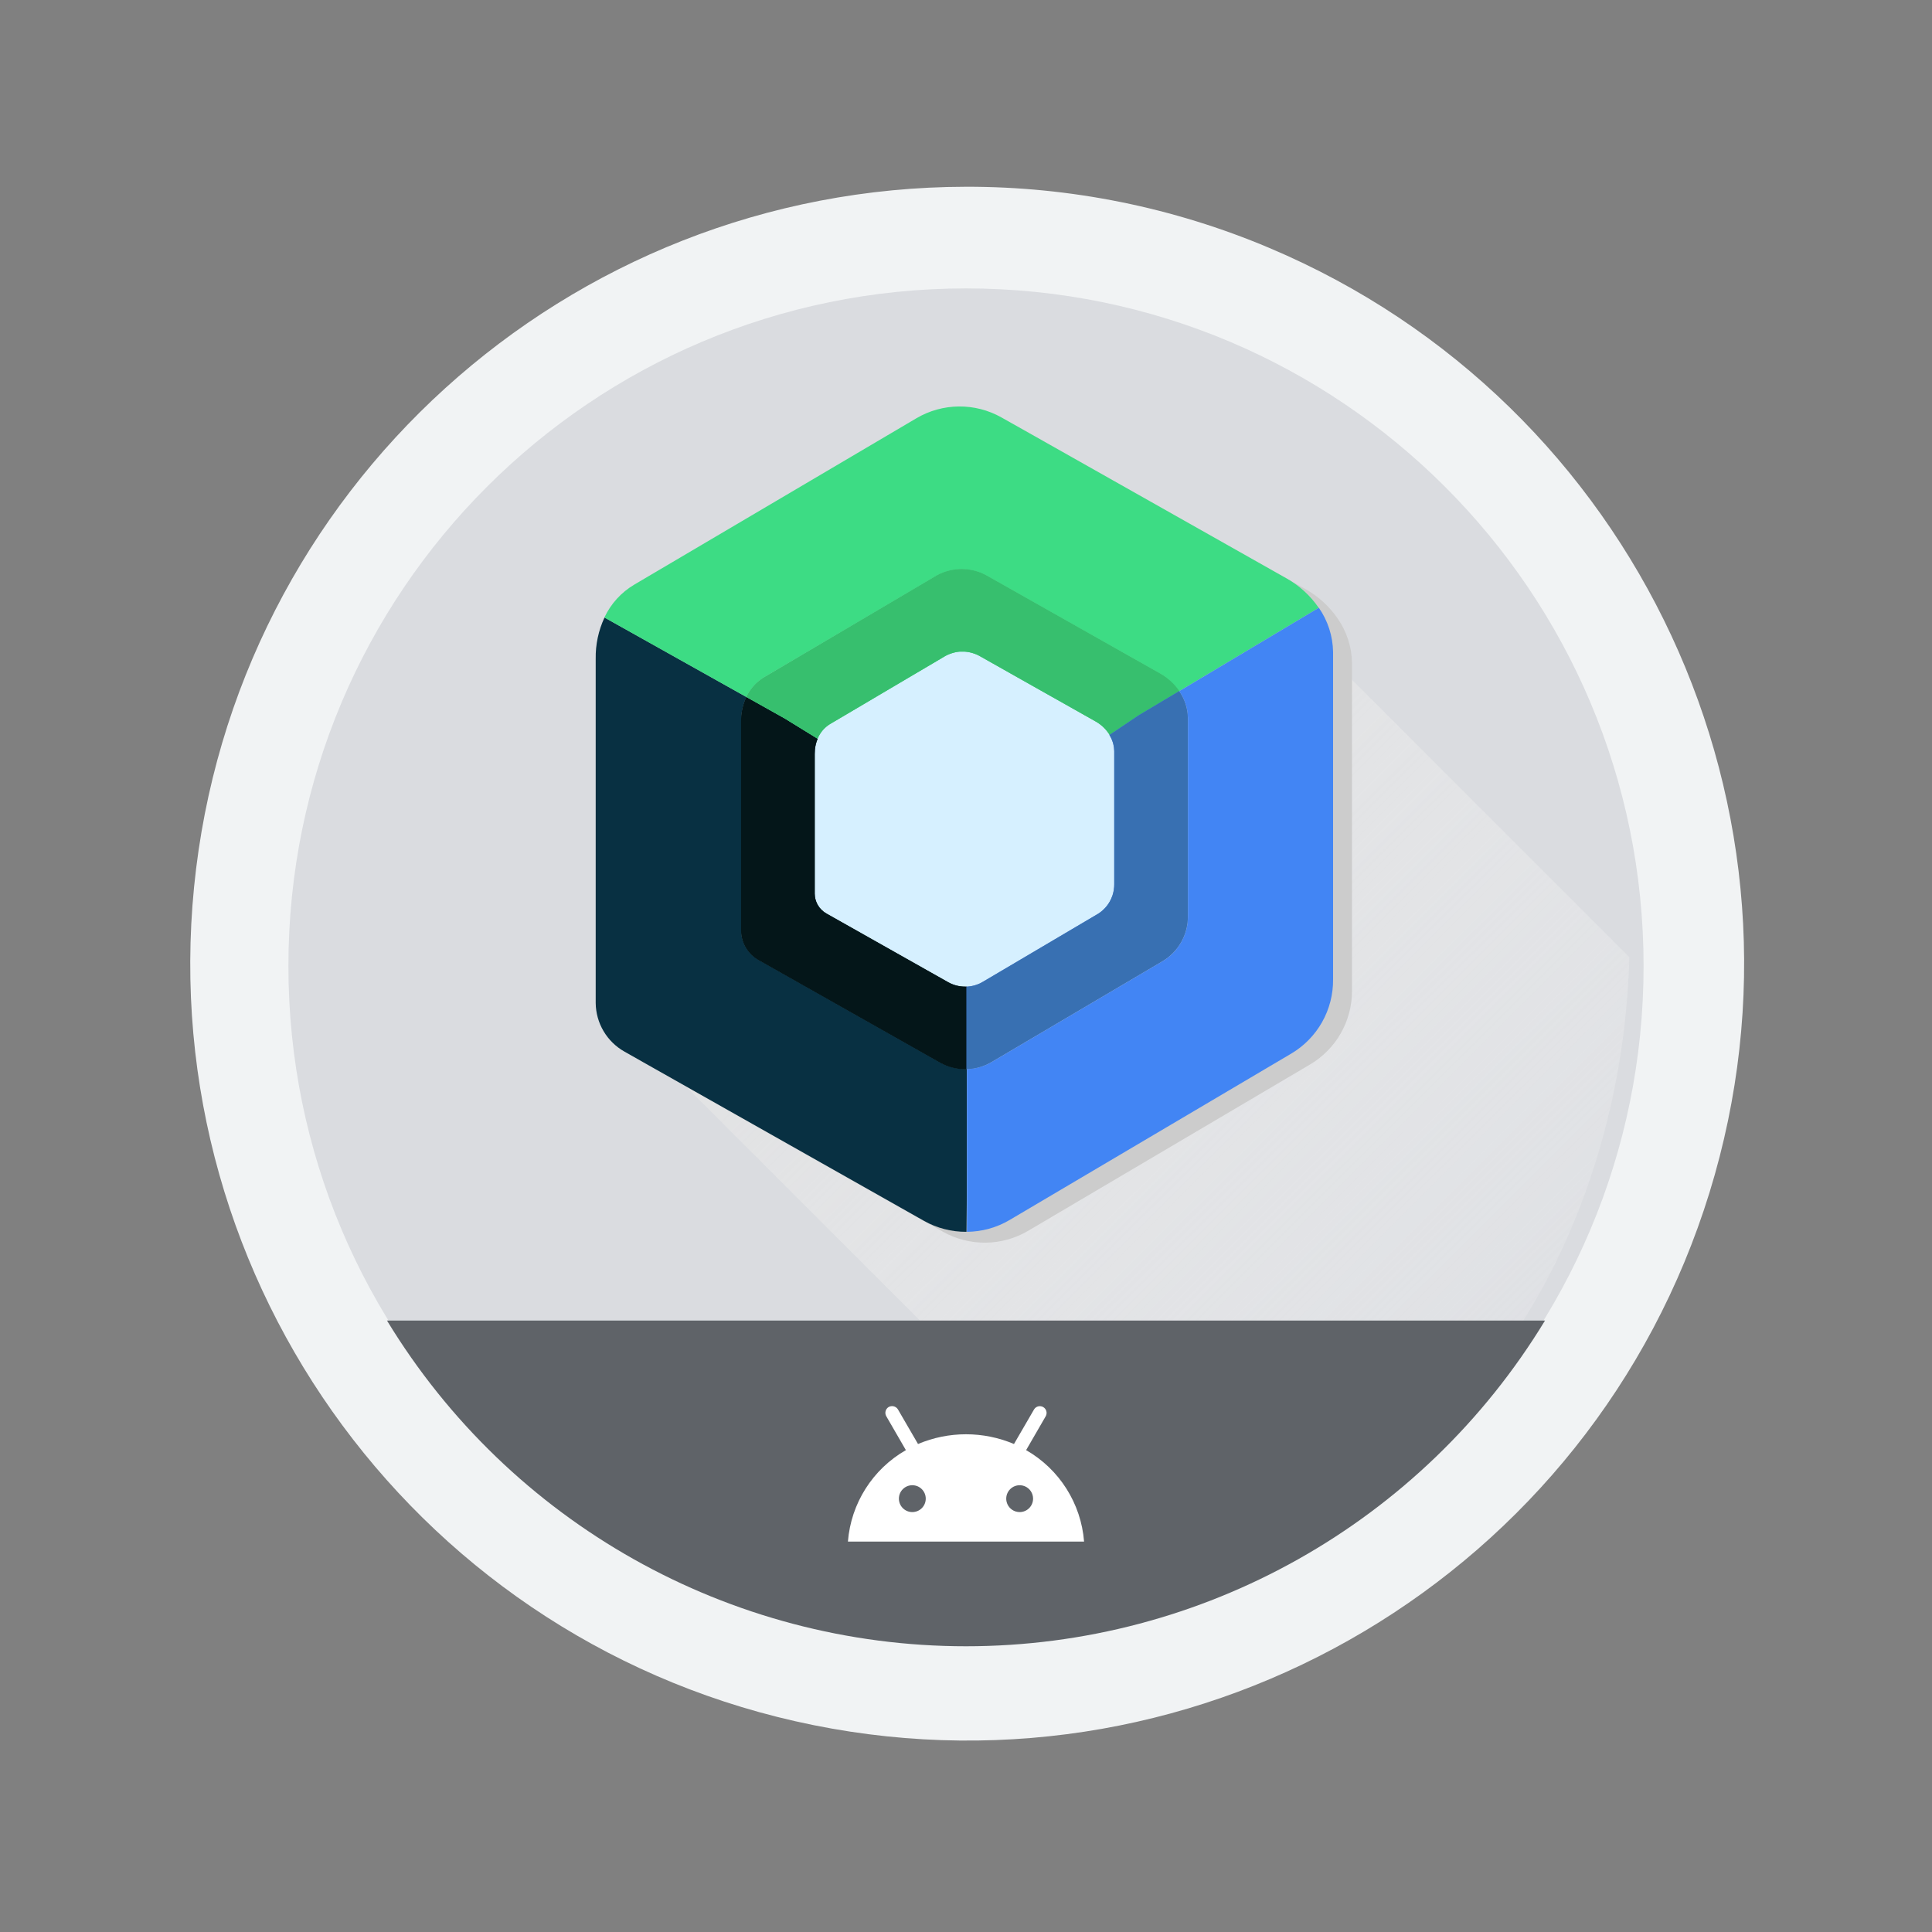 <svg width="600" height="600" xmlns="http://www.w3.org/2000/svg"><rect width="100%" height="100%" fill="#808080" stroke="none"/><defs><linearGradient x1="35.382%" y1="28.039%" x2="108.47%" y2="95.905%" id="a"><stop stop-color="#E6E6E6" offset="0%"/><stop stop-color="#FFF" stop-opacity="0" offset="100%"/></linearGradient></defs><g fill="none" fill-rule="evenodd"><path d="M300 57.999C176.106 58.182 72.489 152.177 60.27 275.467 48.052 398.757 131.205 511.261 252.653 535.757c121.448 24.496 241.71-46.98 278.237-165.367C567.418 252.003 508.337 125.192 394.2 77c-29.802-12.605-61.842-19.067-94.2-19.001z" fill="#F1F3F4" fill-rule="nonzero"/><path d="M300 89.57c116.22 0 210.43 94.21 210.43 210.43 0 116.22-94.21 210.43-210.43 210.43-116.22 0-210.43-94.21-210.43-210.43 0-116.22 94.21-210.43 210.43-210.43" fill="#DADCE0" fill-rule="nonzero"/><g fill-rule="nonzero"><path d="M501 301.343L393.381 187.9 190 319.126 353.826 491.9C443.537 489.906 498.781 395.862 501 301.343z" fill="#DADCE0"/><path d="M321 171.239L211.651 61.9 5 188.378 171.459 354.9C262.613 352.978 318.745 262.337 321 171.239z" fill="url(#a)" opacity=".65" style="mix-blend-mode:multiply" transform="translate(185 126)"/><path d="M415.45 192.12c-2.574-3.758-5.974-6.878-9.94-9.12L317 133c-8.238-4.653-18.332-4.558-26.48.25l-87.59 51.68c-4.059 2.387-7.301 5.946-9.3 10.21-1.889 4.02-2.834 8.419-2.76 12.86v106.84c.063 6.265 3.463 12.021 8.92 15.1l93 52.56c8.242 4.649 18.337 4.553 26.49-.25l87.59-51.68c8.14-4.814 13.095-13.603 13.003-23.06v-101.7c-.092-4.9-1.63-9.663-4.423-13.69z" fill="#CCC"/><path d="M254 281.12c-.471-.803-.783-1.689-.92-2.61.137.921.449 1.807.92 2.61zM253.93 229.43c-.452 1.07-.739 2.203-.85 3.36.111-1.157.398-2.29.85-3.36zM255.15 282.57c.446.44.946.82 1.49 1.13l37.79 21.3-37.79-21.3c-.544-.31-1.044-.69-1.49-1.13z" fill="#083042"/><path d="M300.24 332h-.3c-2.802.019-5.559-.694-8-2.07l-56.37-31.84c-3.309-1.863-5.369-5.353-5.4-9.15v-64.71c-.053-2.681.508-5.339 1.64-7.77l-44.07-24.69c-1.881 4.018-2.818 8.414-2.74 12.85v106.86c.063 6.265 3.463 12.021 8.92 15.1l93 52.55c4.037 2.281 8.603 3.46 13.24 3.422V382.48c.14-6.67.11-33.55.08-50.48z" fill="#083042"/><path d="M344.55 228.25c-.11-.18-.21-.35-.33-.52.12.17.22.34.33.52zM254.45 228.33zM298.07 202.36h.76-.76z" fill="#3DDB85"/><path d="M231.79 216.45c1.215-2.584 3.18-4.741 5.64-6.19L290.49 179c4.94-2.912 11.057-2.969 16.05-.15l53.64 30.3c2.396 1.357 4.449 3.245 6 5.52l43.36-25.9c-2.572-3.758-5.973-6.875-9.94-9.11l-88.55-50c-8.236-4.657-18.333-4.562-26.48.25L197 181.55c-4.058 2.393-7.299 5.955-9.3 10.22l44.07 24.69.02-.01z" fill="#3DDC84"/><path d="M295.87 202.78l.34-.1-.34.1zM254.12 229c.11-.21.21-.42.33-.62-.12.2-.22.41-.33.62-.11.21-.12.32-.19.48.07-.21.12-.37.19-.48z" fill="#3DDB85"/><path d="M409.58 188.75l-43.36 25.9c1.697 2.429 2.637 5.307 2.7 8.27v61.61c.06 5.741-2.948 11.078-7.89 14L308 329.81c-2.344 1.381-5.001 2.142-7.72 2.21 0 16.91.06 43.79 0 50.46v.07c4.662-.03 9.233-1.293 13.25-3.66L401 327.21c8.143-4.816 13.099-13.61 13-23.07V202.45c-.084-4.904-1.622-9.672-4.42-13.7z" fill="#4285F4"/><path d="M345.54 277.92c0 .11-.07.22-.11.33.04-.11.08-.25.11-.33zM345 229c-.13-.26-.27-.51-.42-.76.12.26.26.51.42.76zM305.18 304.94l35.57-21c.21-.12.41-.25.61-.38-.2.13-.4.26-.61.38l-35.57 21zM345.06 279.17c-.13.27-.26.55-.41.81.15-.26.28-.54.41-.81zM342.47 282.69c.522-.466.997-.982 1.42-1.54-.423.558-.898 1.074-1.42 1.54zM344.65 280c-.231.404-.485.795-.76 1.17.275-.375.529-.766.76-1.17z" fill="#4285F4"/><path d="M253.93 229.43c-.452 1.07-.739 2.203-.85 3.36-.04.46-.06.92-.06 1.38v43.4c0 .31 0 .63.07.94.137.921.449 1.807.92 2.61.311.534.694 1.022 1.14 1.45.446.44.946.82 1.49 1.13l37.79 21.3c1.638.924 3.489 1.403 5.37 1.391h.4c1.762-.072 3.479-.577 5-1.471l35.57-21c.21-.12.41-.25.61-.38.389-.268.76-.562 1.11-.88.522-.466.997-.982 1.42-1.54.275-.375.529-.766.76-1.17.15-.26.28-.54.41-.81.13-.27.26-.61.37-.92 0-.11.08-.22.11-.33.342-1.077.511-2.201.501-3.33v-41.3c-.012-.745-.109-1.487-.291-2.21-.124-.477-.281-.945-.47-1.4-.088-.222-.188-.439-.3-.65-.13-.26-.27-.51-.42-.76-.15-.25-.21-.35-.33-.52-.26-.378-.54-.742-.84-1.09-.907-1.045-1.986-1.928-3.19-2.61l-36-20.31c-.635-.356-1.305-.645-2-.86-.887-.292-1.808-.467-2.74-.52h-1.46a10.64 10.64 0 00-1.86.32l-.34.1c-.837.236-1.643.571-2.4 1l-35.57 21c-1.032.614-1.94 1.414-2.68 2.36a10.27 10.27 0 00-.77 1.17c-.12.2-.22.41-.33.62-.11.21-.07.37-.14.53z" fill="#D6F0FF"/><path d="M300.2 306.41h-.4c-1.881.013-3.732-.466-5.37-1.39l-37.79-21.32c-.544-.31-1.044-.69-1.49-1.13-.446-.428-.829-.916-1.14-1.45-.471-.803-.783-1.689-.92-2.61 0-.31-.06-.63-.07-.94v-43.4c0-.46.02-.92.06-1.38.111-1.157.398-2.29.85-3.36l-10.2-6.28-11.94-6.69c-1.132 2.431-1.693 5.089-1.64 7.77V289c.031 3.797 2.091 7.287 5.4 9.15L291.92 330c2.441 1.376 5.198 2.089 8 2.071h.3V317.93l-.02-11.52z" fill="#083042"/><path d="M300.2 306.41h-.4c-1.881.013-3.732-.466-5.37-1.39l-37.79-21.32c-.544-.31-1.044-.69-1.49-1.13-.446-.428-.829-.916-1.14-1.45-.471-.803-.783-1.689-.92-2.61 0-.31-.06-.63-.07-.94v-43.4c0-.46.02-.92.06-1.38.111-1.157.398-2.29.85-3.36l-10.2-6.28-11.94-6.69c-1.132 2.431-1.693 5.089-1.64 7.77V289c.031 3.797 2.091 7.287 5.4 9.15L291.92 330c2.441 1.376 5.198 2.089 8 2.071h.3V317.93l-.02-11.52z" fill="#041619"/><path d="M360.18 209.1l-53.64-30.3c-4.993-2.819-11.11-2.762-16.05.15l-53.06 31.31c-2.46 1.449-4.425 3.606-5.64 6.19l11.94 6.69 10.2 6.28c.07-.16.12-.32.19-.48.07-.16.21-.42.33-.62a10.27 10.27 0 01.77-1.17c.74-.946 1.648-1.746 2.68-2.36l35.57-21c.757-.429 1.563-.764 2.4-1l.34-.1a10.64 10.64 0 011.86-.32h1.46c.932.053 1.853.228 2.74.52.695.215 1.365.504 2 .86l36 20.31c1.204.682 2.283 1.565 3.19 2.61.3.348.58.712.84 1.09.12.17.22.34.33.52l9.17-6.14 12.5-7.46c-1.579-2.31-3.674-4.221-6.12-5.58z" fill="#3DDB85"/><path d="M360.18 209.1l-53.64-30.3c-4.993-2.819-11.11-2.762-16.05.15l-53.06 31.31c-2.46 1.449-4.425 3.606-5.64 6.19l11.94 6.69 10.2 6.28c.07-.16.12-.32.19-.48.07-.16.21-.42.33-.62a10.27 10.27 0 01.77-1.17c.74-.946 1.648-1.746 2.68-2.36l35.57-21c.757-.429 1.563-.764 2.4-1l.34-.1a10.64 10.64 0 011.86-.32h1.46c.932.053 1.853.228 2.74.52.695.215 1.365.504 2 .86l36 20.31c1.204.682 2.283 1.565 3.19 2.61.3.348.58.712.84 1.09.12.17.22.34.33.52l9.17-6.14 12.5-7.46c-1.579-2.31-3.674-4.221-6.12-5.58z" fill="#37BF6E"/><path d="M344.55 228.25c.15.25.29.5.42.76.116.217.219.441.31.67.189.455.346.923.47 1.4.182.723.279 1.465.29 2.21v41.3c.011 1.129-.158 2.253-.5 3.33 0 .11-.07.22-.11.33-.11.31-.23.62-.37.92-.14.3-.26.55-.41.81-.231.404-.485.795-.76 1.17-.423.558-.898 1.074-1.42 1.54-.35.318-.721.612-1.11.88-.2.13-.4.26-.61.38l-35.57 21c-1.521.893-3.238 1.398-5 1.47v25.61c2.719-.068 5.376-.829 7.72-2.21L361 298.5c4.942-2.922 7.95-8.259 7.89-14v-61.58c-.063-2.963-1.003-5.841-2.7-8.27l-12.5 7.46-9.14 6.14z" fill="#4285F4"/><path d="M344.55 228.25c.15.25.29.5.42.76.116.217.219.441.31.67.189.455.346.923.47 1.4.182.723.279 1.465.29 2.21v41.3c.011 1.129-.158 2.253-.5 3.33 0 .11-.07.22-.11.33-.11.31-.23.62-.37.92-.14.3-.26.55-.41.81-.231.404-.485.795-.76 1.17-.423.558-.898 1.074-1.42 1.54-.35.318-.721.612-1.11.88-.2.13-.4.26-.61.38l-35.57 21c-1.521.893-3.238 1.398-5 1.47v25.61c2.719-.068 5.376-.829 7.72-2.21L361 298.5c4.942-2.922 7.95-8.259 7.89-14v-61.58c-.063-2.963-1.003-5.841-2.7-8.27l-12.5 7.46-9.14 6.14z" fill="#3870B2"/><path d="M295.87 202.78c-.837.236-1.643.571-2.4 1l-35.57 21 35.57-21c.757-.429 1.563-.764 2.4-1z" fill="#D6F0FF"/><path d="M295.87 202.78c-.837.236-1.643.571-2.4 1l-35.57 21 35.57-21c.757-.429 1.563-.764 2.4-1z" fill="#000" opacity=".1"/><path d="M343.38 226.64c-.907-1.045-1.986-1.928-3.19-2.61l-36-20.31 36 20.31c1.204.682 2.283 1.565 3.19 2.61z" fill="#D6F0FF"/><path d="M343.38 226.64c-.907-1.045-1.986-1.928-3.19-2.61l-36-20.31 36 20.31c1.204.682 2.283 1.565 3.19 2.61z" fill="#000" opacity=".1"/><path d="M298.83 202.33h.7c-.23 0-.46-.01-.7 0z" fill="#D6F0FF"/><path d="M298.83 202.33h.7c-.23 0-.46-.01-.7 0z" fill="#000" opacity=".1"/><path d="M296.21 202.68z" fill="#D6F0FF"/><path d="M296.21 202.68z" fill="#000" opacity=".1"/><path d="M299.53 202.34c.932.053 1.853.228 2.74.52-.887-.292-1.808-.467-2.74-.52z" fill="#D6F0FF"/><path d="M299.53 202.34c.932.053 1.853.228 2.74.52-.887-.292-1.808-.467-2.74-.52z" fill="#000" opacity=".1"/><path d="M345.43 278.25c-.11.31-.23.62-.37.92.14-.3.26-.61.37-.92z" fill="#D6F0FF"/><path d="M345.43 278.25c-.11.31-.23.62-.37.92.14-.3.26-.61.37-.92z" fill="#000" opacity=".1"/><path d="M345.28 229.68c.189.455.346.923.47 1.4-.124-.477-.281-.945-.47-1.4z" fill="#D6F0FF"/><path d="M345.28 229.68c.189.455.346.923.47 1.4-.124-.477-.281-.945-.47-1.4z" fill="#000" opacity=".1"/><path d="M345.54 277.92c.342-1.077.511-2.201.5-3.33.011 1.129-.158 2.253-.5 3.33z" fill="#D6F0FF"/><path d="M345.54 277.92c.342-1.077.511-2.201.5-3.33.011 1.129-.158 2.253-.5 3.33z" fill="#000" opacity=".1"/></g><path d="M0 0h600v600H0z"/><path d="M120.18 410.11C158.341 472.918 226.508 511.263 300 511.263c73.492 0 141.659-38.345 179.82-101.153H120.18z" fill="#5F6368" fill-rule="nonzero"/><path d="M260 418.75h80v80h-80z"/><path d="M318.67 450.35l6.13-10.6c.505-.994.144-2.21-.821-2.768-.965-.558-2.198-.265-2.809.668l-6.27 10.8c-9.525-4.03-20.275-4.03-29.8 0l-6.27-10.8c-.634-.961-1.913-1.252-2.9-.66-.919.594-1.235 1.789-.73 2.76l6.13 10.6c-10.324 5.911-17.061 16.541-18 28.4h73.34c-.939-11.859-7.676-22.489-18-28.4zm-35.34 19.24c-2.303 0-4.17-1.867-4.17-4.17s1.867-4.17 4.17-4.17 4.17 1.867 4.17 4.17-1.867 4.17-4.17 4.17zm33.34 0c-1.688.004-3.211-1.009-3.86-2.567-.649-1.558-.294-3.353.898-4.548 1.192-1.195 2.986-1.553 4.546-.908 1.559.645 2.577 2.166 2.577 3.854 0 2.299-1.861 4.164-4.16 4.17z" fill="#FFF" fill-rule="nonzero"/></g></svg>
